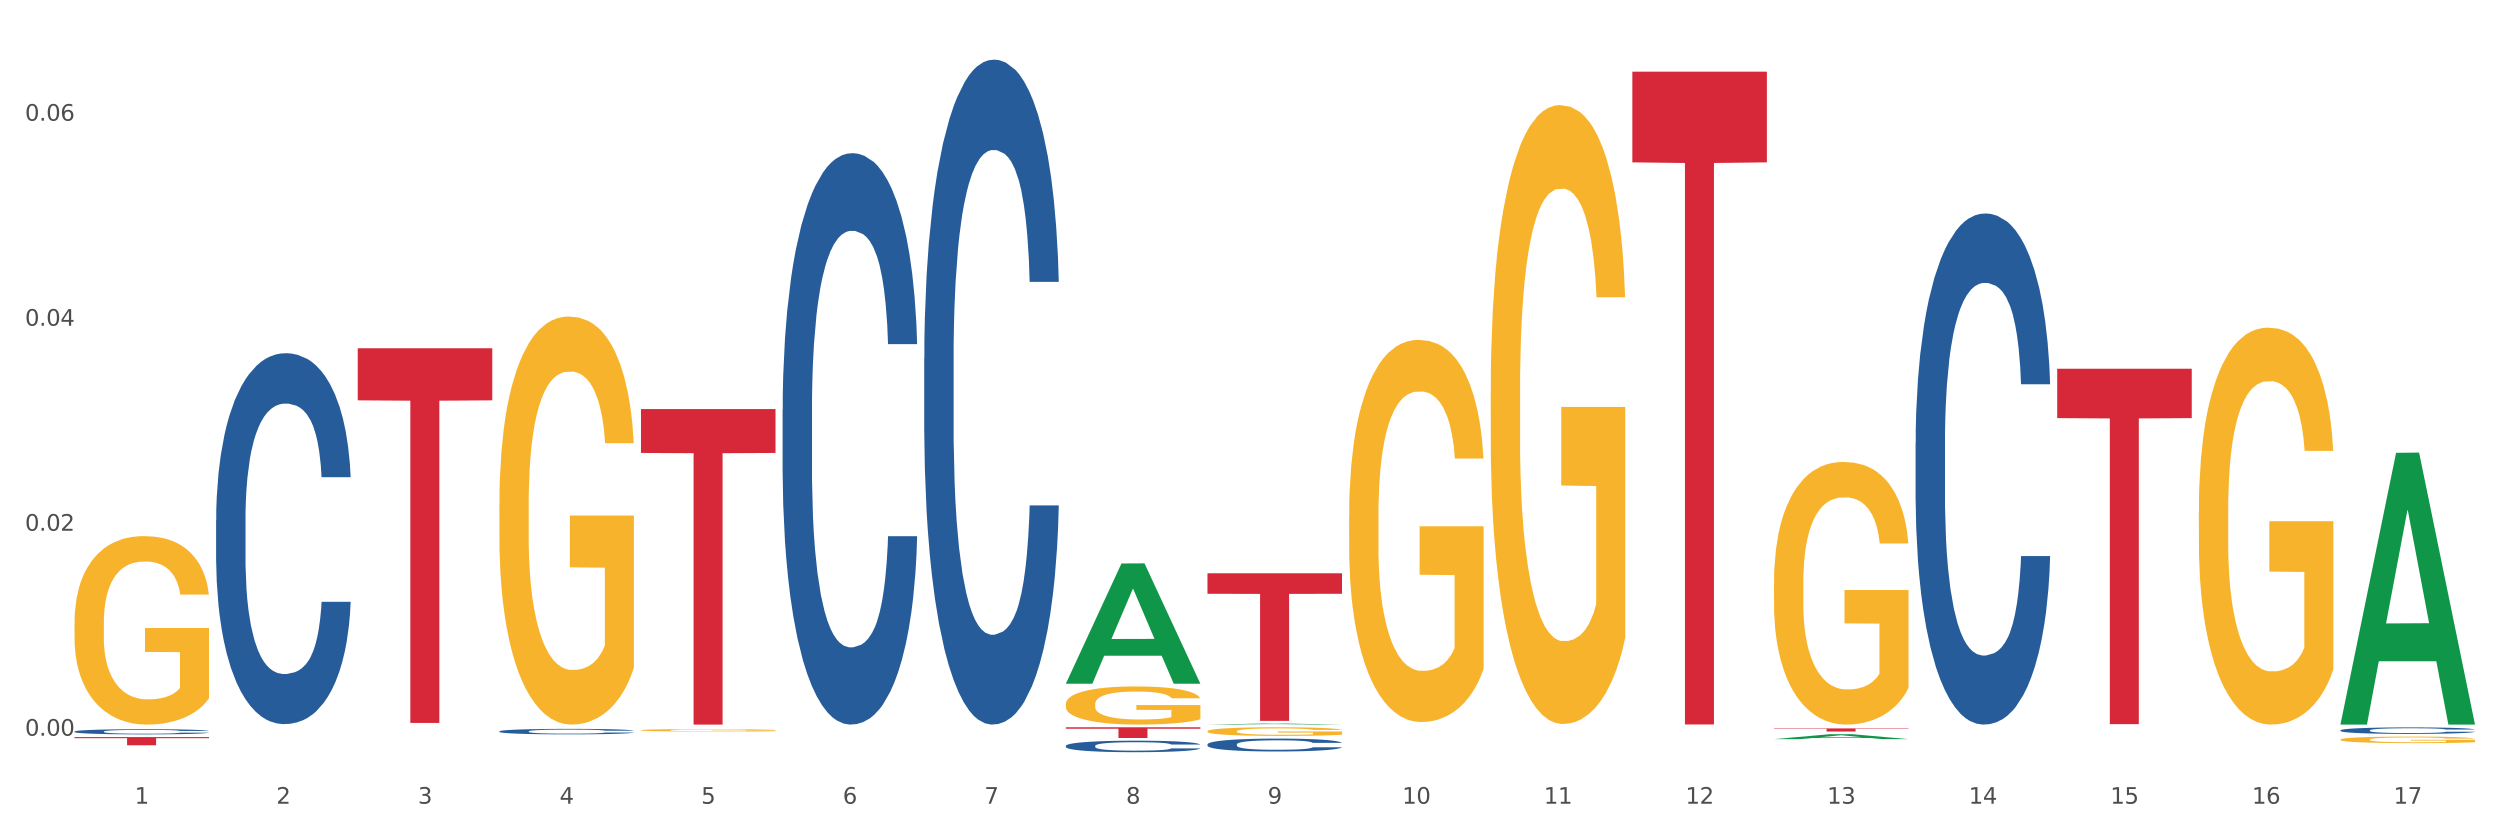 <?xml version="1.0" encoding="utf-8" standalone="no"?>
<!DOCTYPE svg PUBLIC "-//W3C//DTD SVG 1.1//EN"
  "http://www.w3.org/Graphics/SVG/1.1/DTD/svg11.dtd">
<svg xmlns:xlink="http://www.w3.org/1999/xlink" width="1080pt" height="360pt" viewBox="0 0 1080 360" xmlns="http://www.w3.org/2000/svg" version="1.1">
 <rect x="0" y="0" width="1080" height="360" fill="#333333" stroke="none"/>
 <defs>
  <style type="text/css">*{stroke-linejoin: round; stroke-linecap: butt}</style>
 </defs>
 <g id="figure_1">
  <g id="patch_1">
   <path d="M 0 360 
L 1080 360 
L 1080 0 
L 0 0 
z
" style="fill: #ffffff; stroke: #ffffff; stroke-linejoin: miter"/>
  </g>
  <g id="axes_1">
   <g id="matplotlib.axis_1">
    <g id="xtick_1">
     <g id="text_1">
      <!-- 1 -->
      <g style="fill: #4d4d4d" transform="translate(58.182 347.204) scale(0.096 -0.096)">
       <defs>
        <path id="DejaVuSans-31" d="M 794 531 
L 1825 531 
L 1825 4091 
L 703 3866 
L 703 4441 
L 1819 4666 
L 2450 4666 
L 2450 531 
L 3481 531 
L 3481 0 
L 794 0 
L 794 531 
z
" transform="scale(0.016)"/>
       </defs>
       <use xlink:href="#DejaVuSans-31"/>
      </g>
     </g>
    </g>
    <g id="xtick_2">
     <g id="text_2">
      <!-- 2 -->
      <g style="fill: #4d4d4d" transform="translate(119.364 347.204) scale(0.096 -0.096)">
       <defs>
        <path id="DejaVuSans-32" d="M 1228 531 
L 3431 531 
L 3431 0 
L 469 0 
L 469 531 
Q 828 903 1448 1529 
Q 2069 2156 2228 2338 
Q 2531 2678 2651 2914 
Q 2772 3150 2772 3378 
Q 2772 3750 2511 3984 
Q 2250 4219 1831 4219 
Q 1534 4219 1204 4116 
Q 875 4013 500 3803 
L 500 4441 
Q 881 4594 1212 4672 
Q 1544 4750 1819 4750 
Q 2544 4750 2975 4387 
Q 3406 4025 3406 3419 
Q 3406 3131 3298 2873 
Q 3191 2616 2906 2266 
Q 2828 2175 2409 1742 
Q 1991 1309 1228 531 
z
" transform="scale(0.016)"/>
       </defs>
       <use xlink:href="#DejaVuSans-32"/>
      </g>
     </g>
    </g>
    <g id="xtick_3">
     <g id="text_3">
      <!-- 3 -->
      <g style="fill: #4d4d4d" transform="translate(180.545 347.204) scale(0.096 -0.096)">
       <defs>
        <path id="DejaVuSans-33" d="M 2597 2516 
Q 3050 2419 3304 2112 
Q 3559 1806 3559 1356 
Q 3559 666 3084 287 
Q 2609 -91 1734 -91 
Q 1441 -91 1130 -33 
Q 819 25 488 141 
L 488 750 
Q 750 597 1062 519 
Q 1375 441 1716 441 
Q 2309 441 2620 675 
Q 2931 909 2931 1356 
Q 2931 1769 2642 2001 
Q 2353 2234 1838 2234 
L 1294 2234 
L 1294 2753 
L 1863 2753 
Q 2328 2753 2575 2939 
Q 2822 3125 2822 3475 
Q 2822 3834 2567 4026 
Q 2313 4219 1838 4219 
Q 1578 4219 1281 4162 
Q 984 4106 628 3988 
L 628 4550 
Q 988 4650 1302 4700 
Q 1616 4750 1894 4750 
Q 2613 4750 3031 4423 
Q 3450 4097 3450 3541 
Q 3450 3153 3228 2886 
Q 3006 2619 2597 2516 
z
" transform="scale(0.016)"/>
       </defs>
       <use xlink:href="#DejaVuSans-33"/>
      </g>
     </g>
    </g>
    <g id="xtick_4">
     <g id="text_4">
      <!-- 4 -->
      <g style="fill: #4d4d4d" transform="translate(241.726 347.204) scale(0.096 -0.096)">
       <defs>
        <path id="DejaVuSans-34" d="M 2419 4116 
L 825 1625 
L 2419 1625 
L 2419 4116 
z
M 2253 4666 
L 3047 4666 
L 3047 1625 
L 3713 1625 
L 3713 1100 
L 3047 1100 
L 3047 0 
L 2419 0 
L 2419 1100 
L 313 1100 
L 313 1709 
L 2253 4666 
z
" transform="scale(0.016)"/>
       </defs>
       <use xlink:href="#DejaVuSans-34"/>
      </g>
     </g>
    </g>
    <g id="xtick_5">
     <g id="text_5">
      <!-- 5 -->
      <g style="fill: #4d4d4d" transform="translate(302.908 347.204) scale(0.096 -0.096)">
       <defs>
        <path id="DejaVuSans-35" d="M 691 4666 
L 3169 4666 
L 3169 4134 
L 1269 4134 
L 1269 2991 
Q 1406 3038 1543 3061 
Q 1681 3084 1819 3084 
Q 2600 3084 3056 2656 
Q 3513 2228 3513 1497 
Q 3513 744 3044 326 
Q 2575 -91 1722 -91 
Q 1428 -91 1123 -41 
Q 819 9 494 109 
L 494 744 
Q 775 591 1075 516 
Q 1375 441 1709 441 
Q 2250 441 2565 725 
Q 2881 1009 2881 1497 
Q 2881 1984 2565 2268 
Q 2250 2553 1709 2553 
Q 1456 2553 1204 2497 
Q 953 2441 691 2322 
L 691 4666 
z
" transform="scale(0.016)"/>
       </defs>
       <use xlink:href="#DejaVuSans-35"/>
      </g>
     </g>
    </g>
    <g id="xtick_6">
     <g id="text_6">
      <!-- 6 -->
      <g style="fill: #4d4d4d" transform="translate(364.089 347.204) scale(0.096 -0.096)">
       <defs>
        <path id="DejaVuSans-36" d="M 2113 2584 
Q 1688 2584 1439 2293 
Q 1191 2003 1191 1497 
Q 1191 994 1439 701 
Q 1688 409 2113 409 
Q 2538 409 2786 701 
Q 3034 994 3034 1497 
Q 3034 2003 2786 2293 
Q 2538 2584 2113 2584 
z
M 3366 4563 
L 3366 3988 
Q 3128 4100 2886 4159 
Q 2644 4219 2406 4219 
Q 1781 4219 1451 3797 
Q 1122 3375 1075 2522 
Q 1259 2794 1537 2939 
Q 1816 3084 2150 3084 
Q 2853 3084 3261 2657 
Q 3669 2231 3669 1497 
Q 3669 778 3244 343 
Q 2819 -91 2113 -91 
Q 1303 -91 875 529 
Q 447 1150 447 2328 
Q 447 3434 972 4092 
Q 1497 4750 2381 4750 
Q 2619 4750 2861 4703 
Q 3103 4656 3366 4563 
z
" transform="scale(0.016)"/>
       </defs>
       <use xlink:href="#DejaVuSans-36"/>
      </g>
     </g>
    </g>
    <g id="xtick_7">
     <g id="text_7">
      <!-- 7 -->
      <g style="fill: #4d4d4d" transform="translate(425.271 347.204) scale(0.096 -0.096)">
       <defs>
        <path id="DejaVuSans-37" d="M 525 4666 
L 3525 4666 
L 3525 4397 
L 1831 0 
L 1172 0 
L 2766 4134 
L 525 4134 
L 525 4666 
z
" transform="scale(0.016)"/>
       </defs>
       <use xlink:href="#DejaVuSans-37"/>
      </g>
     </g>
    </g>
    <g id="xtick_8">
     <g id="text_8">
      <!-- 8 -->
      <g style="fill: #4d4d4d" transform="translate(486.452 347.204) scale(0.096 -0.096)">
       <defs>
        <path id="DejaVuSans-38" d="M 2034 2216 
Q 1584 2216 1326 1975 
Q 1069 1734 1069 1313 
Q 1069 891 1326 650 
Q 1584 409 2034 409 
Q 2484 409 2743 651 
Q 3003 894 3003 1313 
Q 3003 1734 2745 1975 
Q 2488 2216 2034 2216 
z
M 1403 2484 
Q 997 2584 770 2862 
Q 544 3141 544 3541 
Q 544 4100 942 4425 
Q 1341 4750 2034 4750 
Q 2731 4750 3128 4425 
Q 3525 4100 3525 3541 
Q 3525 3141 3298 2862 
Q 3072 2584 2669 2484 
Q 3125 2378 3379 2068 
Q 3634 1759 3634 1313 
Q 3634 634 3220 271 
Q 2806 -91 2034 -91 
Q 1263 -91 848 271 
Q 434 634 434 1313 
Q 434 1759 690 2068 
Q 947 2378 1403 2484 
z
M 1172 3481 
Q 1172 3119 1398 2916 
Q 1625 2713 2034 2713 
Q 2441 2713 2670 2916 
Q 2900 3119 2900 3481 
Q 2900 3844 2670 4047 
Q 2441 4250 2034 4250 
Q 1625 4250 1398 4047 
Q 1172 3844 1172 3481 
z
" transform="scale(0.016)"/>
       </defs>
       <use xlink:href="#DejaVuSans-38"/>
      </g>
     </g>
    </g>
    <g id="xtick_9">
     <g id="text_9">
      <!-- 9 -->
      <g style="fill: #4d4d4d" transform="translate(547.634 347.204) scale(0.096 -0.096)">
       <defs>
        <path id="DejaVuSans-39" d="M 703 97 
L 703 672 
Q 941 559 1184 500 
Q 1428 441 1663 441 
Q 2288 441 2617 861 
Q 2947 1281 2994 2138 
Q 2813 1869 2534 1725 
Q 2256 1581 1919 1581 
Q 1219 1581 811 2004 
Q 403 2428 403 3163 
Q 403 3881 828 4315 
Q 1253 4750 1959 4750 
Q 2769 4750 3195 4129 
Q 3622 3509 3622 2328 
Q 3622 1225 3098 567 
Q 2575 -91 1691 -91 
Q 1453 -91 1209 -44 
Q 966 3 703 97 
z
M 1959 2075 
Q 2384 2075 2632 2365 
Q 2881 2656 2881 3163 
Q 2881 3666 2632 3958 
Q 2384 4250 1959 4250 
Q 1534 4250 1286 3958 
Q 1038 3666 1038 3163 
Q 1038 2656 1286 2365 
Q 1534 2075 1959 2075 
z
" transform="scale(0.016)"/>
       </defs>
       <use xlink:href="#DejaVuSans-39"/>
      </g>
     </g>
    </g>
    <g id="xtick_10">
     <g id="text_10">
      <!-- 10 -->
      <g style="fill: #4d4d4d" transform="translate(605.761 347.204) scale(0.096 -0.096)">
       <defs>
        <path id="DejaVuSans-30" d="M 2034 4250 
Q 1547 4250 1301 3770 
Q 1056 3291 1056 2328 
Q 1056 1369 1301 889 
Q 1547 409 2034 409 
Q 2525 409 2770 889 
Q 3016 1369 3016 2328 
Q 3016 3291 2770 3770 
Q 2525 4250 2034 4250 
z
M 2034 4750 
Q 2819 4750 3233 4129 
Q 3647 3509 3647 2328 
Q 3647 1150 3233 529 
Q 2819 -91 2034 -91 
Q 1250 -91 836 529 
Q 422 1150 422 2328 
Q 422 3509 836 4129 
Q 1250 4750 2034 4750 
z
" transform="scale(0.016)"/>
       </defs>
       <use xlink:href="#DejaVuSans-31"/>
       <use xlink:href="#DejaVuSans-30" transform="translate(63.623 0)"/>
      </g>
     </g>
    </g>
    <g id="xtick_11">
     <g id="text_11">
      <!-- 11 -->
      <g style="fill: #4d4d4d" transform="translate(666.942 347.204) scale(0.096 -0.096)">
       <use xlink:href="#DejaVuSans-31"/>
       <use xlink:href="#DejaVuSans-31" transform="translate(63.623 0)"/>
      </g>
     </g>
    </g>
    <g id="xtick_12">
     <g id="text_12">
      <!-- 12 -->
      <g style="fill: #4d4d4d" transform="translate(728.124 347.204) scale(0.096 -0.096)">
       <use xlink:href="#DejaVuSans-31"/>
       <use xlink:href="#DejaVuSans-32" transform="translate(63.623 0)"/>
      </g>
     </g>
    </g>
    <g id="xtick_13">
     <g id="text_13">
      <!-- 13 -->
      <g style="fill: #4d4d4d" transform="translate(789.305 347.204) scale(0.096 -0.096)">
       <use xlink:href="#DejaVuSans-31"/>
       <use xlink:href="#DejaVuSans-33" transform="translate(63.623 0)"/>
      </g>
     </g>
    </g>
    <g id="xtick_14">
     <g id="text_14">
      <!-- 14 -->
      <g style="fill: #4d4d4d" transform="translate(850.487 347.204) scale(0.096 -0.096)">
       <use xlink:href="#DejaVuSans-31"/>
       <use xlink:href="#DejaVuSans-34" transform="translate(63.623 0)"/>
      </g>
     </g>
    </g>
    <g id="xtick_15">
     <g id="text_15">
      <!-- 15 -->
      <g style="fill: #4d4d4d" transform="translate(911.668 347.204) scale(0.096 -0.096)">
       <use xlink:href="#DejaVuSans-31"/>
       <use xlink:href="#DejaVuSans-35" transform="translate(63.623 0)"/>
      </g>
     </g>
    </g>
    <g id="xtick_16">
     <g id="text_16">
      <!-- 16 -->
      <g style="fill: #4d4d4d" transform="translate(972.849 347.204) scale(0.096 -0.096)">
       <use xlink:href="#DejaVuSans-31"/>
       <use xlink:href="#DejaVuSans-36" transform="translate(63.623 0)"/>
      </g>
     </g>
    </g>
    <g id="xtick_17">
     <g id="text_17">
      <!-- 17 -->
      <g style="fill: #4d4d4d" transform="translate(1034.031 347.204) scale(0.096 -0.096)">
       <use xlink:href="#DejaVuSans-31"/>
       <use xlink:href="#DejaVuSans-37" transform="translate(63.623 0)"/>
      </g>
     </g>
    </g>
    <g id="xtick_18"/>
    <g id="xtick_19"/>
    <g id="xtick_20"/>
    <g id="xtick_21"/>
    <g id="xtick_22"/>
    <g id="xtick_23"/>
    <g id="xtick_24"/>
    <g id="xtick_25"/>
    <g id="xtick_26"/>
    <g id="xtick_27"/>
    <g id="xtick_28"/>
    <g id="xtick_29"/>
    <g id="xtick_30"/>
    <g id="xtick_31"/>
    <g id="xtick_32"/>
    <g id="xtick_33"/>
   </g>
   <g id="matplotlib.axis_2">
    <g id="ytick_1">
     <g id="text_18">
      <!-- 0.00 -->
      <g style="fill: #4d4d4d" transform="translate(10.8 317.824) scale(0.096 -0.096)">
       <defs>
        <path id="DejaVuSans-2e" d="M 684 794 
L 1344 794 
L 1344 0 
L 684 0 
L 684 794 
z
" transform="scale(0.016)"/>
       </defs>
       <use xlink:href="#DejaVuSans-30"/>
       <use xlink:href="#DejaVuSans-2e" transform="translate(63.623 0)"/>
       <use xlink:href="#DejaVuSans-30" transform="translate(95.41 0)"/>
       <use xlink:href="#DejaVuSans-30" transform="translate(159.033 0)"/>
      </g>
     </g>
    </g>
    <g id="ytick_2">
     <g id="text_19">
      <!-- 0.02 -->
      <g style="fill: #4d4d4d" transform="translate(10.8 229.265) scale(0.096 -0.096)">
       <use xlink:href="#DejaVuSans-30"/>
       <use xlink:href="#DejaVuSans-2e" transform="translate(63.623 0)"/>
       <use xlink:href="#DejaVuSans-30" transform="translate(95.41 0)"/>
       <use xlink:href="#DejaVuSans-32" transform="translate(159.033 0)"/>
      </g>
     </g>
    </g>
    <g id="ytick_3">
     <g id="text_20">
      <!-- 0.04 -->
      <g style="fill: #4d4d4d" transform="translate(10.8 140.706) scale(0.096 -0.096)">
       <use xlink:href="#DejaVuSans-30"/>
       <use xlink:href="#DejaVuSans-2e" transform="translate(63.623 0)"/>
       <use xlink:href="#DejaVuSans-30" transform="translate(95.41 0)"/>
       <use xlink:href="#DejaVuSans-34" transform="translate(159.033 0)"/>
      </g>
     </g>
    </g>
    <g id="ytick_4">
     <g id="text_21">
      <!-- 0.06 -->
      <g style="fill: #4d4d4d" transform="translate(10.8 52.147) scale(0.096 -0.096)">
       <use xlink:href="#DejaVuSans-30"/>
       <use xlink:href="#DejaVuSans-2e" transform="translate(63.623 0)"/>
       <use xlink:href="#DejaVuSans-30" transform="translate(95.41 0)"/>
       <use xlink:href="#DejaVuSans-36" transform="translate(159.033 0)"/>
      </g>
     </g>
    </g>
    <g id="ytick_5"/>
    <g id="ytick_6"/>
    <g id="ytick_7"/>
   </g>
   <g id="PolyCollection_1">
    <path d="M 460.445 295.29 
L 460.505 295.241 
L 484.473 243.416 
L 494.42 243.367 
L 518.567 295.387 
L 507.063 295.387 
L 501.85 283.274 
L 477.103 283.274 
L 476.923 283.469 
L 471.89 295.387 
L 460.445 295.387 
L 460.445 295.29 
L 480.218 276.045 
L 498.734 275.996 
L 489.566 254.455 
L 489.446 254.357 
L 489.326 254.504 
L 480.159 275.996 
L 480.218 276.045 
L 460.445 295.29 
z
" clip-path="url(#p3e57e02398)" style="fill: #109648"/>
    <path d="M 460.445 304.158 
L 460.514 304.143 
L 460.514 303.601 
L 460.651 303.134 
L 461.337 302.005 
L 462.366 301.072 
L 463.121 300.575 
L 463.876 300.169 
L 464.768 299.762 
L 465.866 299.341 
L 467.856 298.724 
L 469.091 298.408 
L 470.601 298.076 
L 473.346 297.595 
L 475.336 297.324 
L 477.394 297.098 
L 480.757 296.827 
L 482.953 296.707 
L 485.286 296.616 
L 488.099 296.556 
L 490.227 296.541 
L 494.893 296.586 
L 498.873 296.722 
L 500.794 296.827 
L 503.265 297.008 
L 504.568 297.128 
L 506.696 297.369 
L 508.892 297.685 
L 510.401 297.956 
L 512.666 298.468 
L 514.381 298.98 
L 515.96 299.612 
L 516.783 300.048 
L 517.401 300.455 
L 517.95 300.921 
L 518.499 301.659 
L 506.147 301.659 
L 505.666 301.132 
L 504.912 300.635 
L 503.814 300.154 
L 502.853 299.853 
L 501.206 299.476 
L 499.696 299.235 
L 498.118 299.055 
L 496.197 298.904 
L 494.687 298.829 
L 492.56 298.769 
L 488.374 298.784 
L 485.56 298.904 
L 483.639 299.055 
L 482.404 299.19 
L 481.306 299.341 
L 480.071 299.552 
L 478.63 299.868 
L 477.6 300.154 
L 476.571 300.515 
L 475.747 300.876 
L 474.993 301.298 
L 474.375 301.749 
L 473.895 302.216 
L 473.483 302.788 
L 473.14 303.736 
L 473.14 305.798 
L 473.277 306.265 
L 473.62 306.882 
L 474.032 307.349 
L 474.718 307.906 
L 475.336 308.282 
L 476.502 308.824 
L 477.806 309.275 
L 478.835 309.561 
L 479.865 309.802 
L 481.649 310.133 
L 483.639 310.404 
L 485.354 310.57 
L 487.688 310.72 
L 489.266 310.781 
L 490.638 310.811 
L 494.001 310.811 
L 496.403 310.766 
L 499.079 310.66 
L 501.137 310.525 
L 502.853 310.359 
L 504.774 310.088 
L 506.01 309.832 
L 506.01 306.686 
L 490.913 306.671 
L 490.913 304.579 
L 518.567 304.579 
L 518.567 310.72 
L 517.401 311.037 
L 516.097 311.323 
L 514.724 311.578 
L 512.666 311.895 
L 510.195 312.196 
L 508 312.406 
L 505.666 312.587 
L 502.922 312.753 
L 499.353 312.903 
L 497.157 312.963 
L 494.413 313.008 
L 491.187 313.023 
L 488.374 312.993 
L 485.629 312.918 
L 482.747 312.783 
L 479.933 312.587 
L 477.806 312.391 
L 475.679 312.15 
L 473.414 311.834 
L 471.63 311.533 
L 470.258 311.262 
L 468.748 310.916 
L 467.101 310.465 
L 465.866 310.058 
L 464.768 309.637 
L 463.601 309.095 
L 462.778 308.628 
L 461.955 308.041 
L 461.474 307.605 
L 460.925 306.927 
L 460.514 305.979 
L 460.445 304.158 
z
" clip-path="url(#p3e57e02398)" style="fill: #f7b32b"/>
    <path d="M 32.175 316.019 
L 32.244 316.017 
L 32.244 315.96 
L 32.45 315.882 
L 33.206 315.739 
L 34.167 315.631 
L 35.816 315.504 
L 36.709 315.451 
L 37.877 315.391 
L 40.282 315.295 
L 43.03 315.213 
L 44.954 315.168 
L 46.396 315.14 
L 49.625 315.089 
L 51.48 315.066 
L 53.404 315.048 
L 55.053 315.035 
L 57.801 315.021 
L 60 315.015 
L 62.542 315.013 
L 64.671 315.015 
L 67.488 315.023 
L 71.61 315.048 
L 73.19 315.062 
L 75.32 315.087 
L 77.519 315.119 
L 79.305 315.152 
L 81.366 315.199 
L 83.496 315.26 
L 85.557 315.338 
L 87 315.41 
L 88.168 315.485 
L 89.198 315.577 
L 89.954 315.678 
L 90.297 315.761 
L 77.725 315.761 
L 77.381 315.686 
L 76.694 315.604 
L 76.007 315.549 
L 75.251 315.504 
L 74.084 315.453 
L 73.053 315.42 
L 71.335 315.381 
L 69.755 315.356 
L 68.45 315.342 
L 66.87 315.33 
L 63.503 315.318 
L 61.099 315.318 
L 59.587 315.322 
L 57.732 315.332 
L 56.152 315.346 
L 54.297 315.371 
L 52.854 315.397 
L 51.412 315.432 
L 50.587 315.457 
L 49.351 315.502 
L 48.526 315.538 
L 47.427 315.602 
L 46.809 315.647 
L 45.709 315.763 
L 45.228 315.849 
L 45.022 315.909 
L 44.885 315.974 
L 44.885 316.293 
L 45.297 316.436 
L 45.641 316.498 
L 46.19 316.567 
L 47.221 316.657 
L 48.732 316.745 
L 50.312 316.808 
L 51.618 316.847 
L 52.854 316.876 
L 54.091 316.898 
L 55.603 316.919 
L 56.839 316.931 
L 58.694 316.943 
L 60.893 316.95 
L 62.61 316.95 
L 66.114 316.939 
L 67.694 316.929 
L 69.206 316.915 
L 70.855 316.892 
L 72.16 316.868 
L 72.916 316.849 
L 74.152 316.811 
L 75.114 316.77 
L 75.939 316.723 
L 76.488 316.682 
L 77.106 316.62 
L 77.587 316.551 
L 77.725 316.514 
L 90.297 316.514 
L 90.023 316.588 
L 89.542 316.659 
L 88.58 316.755 
L 87.824 316.811 
L 86.656 316.878 
L 85.419 316.935 
L 83.702 316.999 
L 82.122 317.046 
L 80.473 317.087 
L 78.687 317.123 
L 75.458 317.175 
L 74.29 317.189 
L 71.816 317.213 
L 69.893 317.228 
L 67.076 317.242 
L 64.19 317.25 
L 61.167 317.252 
L 58.488 317.248 
L 55.534 317.236 
L 53.679 317.224 
L 51.618 317.205 
L 49.213 317.177 
L 46.946 317.142 
L 44.816 317.101 
L 42.824 317.054 
L 40.969 317.001 
L 38.564 316.913 
L 36.778 316.827 
L 35.473 316.747 
L 34.58 316.68 
L 33.686 316.594 
L 33.206 316.534 
L 32.45 316.391 
L 32.175 316.258 
L 32.175 316.019 
z
" clip-path="url(#p3e57e02398)" style="fill: #255c99"/>
    <path d="M 93.356 224.58 
L 93.425 224.433 
L 93.425 220.336 
L 93.631 214.775 
L 94.387 204.532 
L 95.349 196.777 
L 96.998 187.704 
L 97.891 183.899 
L 99.059 179.656 
L 101.463 172.778 
L 104.211 166.925 
L 106.135 163.705 
L 107.578 161.657 
L 110.807 157.998 
L 112.662 156.389 
L 114.585 155.072 
L 116.234 154.194 
L 118.982 153.169 
L 121.181 152.73 
L 123.723 152.584 
L 125.853 152.73 
L 128.67 153.316 
L 132.792 155.072 
L 134.372 156.096 
L 136.502 157.852 
L 138.7 160.193 
L 140.486 162.535 
L 142.547 165.9 
L 144.677 170.29 
L 146.738 175.851 
L 148.181 180.973 
L 149.349 186.387 
L 150.38 192.972 
L 151.135 200.142 
L 151.479 206.142 
L 138.906 206.142 
L 138.563 200.728 
L 137.876 194.874 
L 137.189 190.923 
L 136.433 187.704 
L 135.265 184.046 
L 134.234 181.704 
L 132.517 178.924 
L 130.937 177.168 
L 129.631 176.144 
L 128.051 175.266 
L 124.685 174.388 
L 122.28 174.388 
L 120.769 174.68 
L 118.914 175.412 
L 117.334 176.436 
L 115.479 178.192 
L 114.036 180.095 
L 112.593 182.582 
L 111.769 184.338 
L 110.532 187.558 
L 109.708 190.192 
L 108.608 194.728 
L 107.99 197.947 
L 106.891 206.288 
L 106.41 212.434 
L 106.204 216.678 
L 106.066 221.36 
L 106.066 244.188 
L 106.479 254.432 
L 106.822 258.822 
L 107.372 263.797 
L 108.402 270.236 
L 109.914 276.528 
L 111.494 281.064 
L 112.799 283.845 
L 114.036 285.893 
L 115.273 287.503 
L 116.784 288.966 
L 118.021 289.844 
L 119.876 290.722 
L 122.074 291.161 
L 123.792 291.161 
L 127.295 290.429 
L 128.876 289.698 
L 130.387 288.674 
L 132.036 287.064 
L 133.341 285.308 
L 134.097 283.991 
L 135.334 281.211 
L 136.296 278.284 
L 137.12 274.918 
L 137.67 271.992 
L 138.288 267.602 
L 138.769 262.626 
L 138.906 259.992 
L 151.479 259.992 
L 151.204 265.26 
L 150.723 270.382 
L 149.761 277.26 
L 149.005 281.211 
L 147.838 286.04 
L 146.601 290.137 
L 144.883 294.673 
L 143.303 298.039 
L 141.654 300.965 
L 139.868 303.599 
L 136.639 307.258 
L 135.471 308.282 
L 132.998 310.038 
L 131.074 311.062 
L 128.257 312.087 
L 125.372 312.672 
L 122.349 312.818 
L 119.669 312.526 
L 116.715 311.648 
L 114.86 310.77 
L 112.799 309.453 
L 110.395 307.404 
L 108.127 304.916 
L 105.998 301.99 
L 104.005 298.624 
L 102.15 294.819 
L 99.746 288.527 
L 97.959 282.381 
L 96.654 276.674 
L 95.761 271.845 
L 94.868 265.699 
L 94.387 261.456 
L 93.631 251.212 
L 93.356 241.701 
L 93.356 224.58 
z
" clip-path="url(#p3e57e02398)" style="fill: #255c99"/>
    <path d="M 215.719 315.938 
L 215.788 315.935 
L 215.788 315.875 
L 215.994 315.792 
L 216.75 315.641 
L 217.712 315.526 
L 219.36 315.392 
L 220.254 315.335 
L 221.422 315.272 
L 223.826 315.171 
L 226.574 315.084 
L 228.498 315.036 
L 229.941 315.006 
L 233.17 314.952 
L 235.025 314.928 
L 236.948 314.908 
L 238.597 314.895 
L 241.345 314.88 
L 243.544 314.874 
L 246.086 314.872 
L 248.216 314.874 
L 251.032 314.882 
L 255.155 314.908 
L 256.735 314.924 
L 258.864 314.95 
L 261.063 314.984 
L 262.849 315.019 
L 264.91 315.069 
L 267.04 315.134 
L 269.101 315.216 
L 270.544 315.292 
L 271.712 315.372 
L 272.742 315.47 
L 273.498 315.576 
L 273.842 315.665 
L 261.269 315.665 
L 260.926 315.584 
L 260.238 315.498 
L 259.551 315.439 
L 258.796 315.392 
L 257.628 315.337 
L 256.597 315.303 
L 254.88 315.262 
L 253.3 315.236 
L 251.994 315.22 
L 250.414 315.207 
L 247.048 315.194 
L 244.643 315.194 
L 243.132 315.199 
L 241.277 315.21 
L 239.696 315.225 
L 237.841 315.251 
L 236.399 315.279 
L 234.956 315.316 
L 234.132 315.342 
L 232.895 315.389 
L 232.07 315.428 
L 230.971 315.496 
L 230.353 315.543 
L 229.254 315.667 
L 228.773 315.758 
L 228.567 315.821 
L 228.429 315.89 
L 228.429 316.228 
L 228.841 316.38 
L 229.185 316.445 
L 229.735 316.518 
L 230.765 316.614 
L 232.277 316.707 
L 233.857 316.774 
L 235.162 316.815 
L 236.399 316.845 
L 237.635 316.869 
L 239.147 316.891 
L 240.383 316.904 
L 242.238 316.917 
L 244.437 316.923 
L 246.154 316.923 
L 249.658 316.913 
L 251.238 316.902 
L 252.75 316.887 
L 254.399 316.863 
L 255.704 316.837 
L 256.46 316.817 
L 257.696 316.776 
L 258.658 316.733 
L 259.483 316.683 
L 260.032 316.64 
L 260.651 316.575 
L 261.132 316.501 
L 261.269 316.462 
L 273.842 316.462 
L 273.567 316.54 
L 273.086 316.616 
L 272.124 316.718 
L 271.368 316.776 
L 270.2 316.848 
L 268.964 316.908 
L 267.246 316.975 
L 265.666 317.025 
L 264.017 317.069 
L 262.231 317.108 
L 259.002 317.162 
L 257.834 317.177 
L 255.361 317.203 
L 253.437 317.218 
L 250.62 317.233 
L 247.735 317.242 
L 244.712 317.244 
L 242.032 317.24 
L 239.078 317.227 
L 237.223 317.214 
L 235.162 317.194 
L 232.757 317.164 
L 230.49 317.127 
L 228.361 317.084 
L 226.368 317.034 
L 224.513 316.978 
L 222.109 316.884 
L 220.322 316.793 
L 219.017 316.709 
L 218.124 316.637 
L 217.231 316.546 
L 216.75 316.484 
L 215.994 316.332 
L 215.719 316.191 
L 215.719 315.938 
z
" clip-path="url(#p3e57e02398)" style="fill: #255c99"/>
    <path d="M 338.082 177.082 
L 338.151 176.857 
L 338.151 170.545 
L 338.357 161.978 
L 339.113 146.197 
L 340.074 134.249 
L 341.723 120.271 
L 342.616 114.41 
L 343.784 107.872 
L 346.189 97.276 
L 348.937 88.259 
L 350.861 83.299 
L 352.304 80.143 
L 355.533 74.507 
L 357.387 72.027 
L 359.311 69.998 
L 360.96 68.645 
L 363.708 67.067 
L 365.907 66.391 
L 368.449 66.165 
L 370.578 66.391 
L 373.395 67.293 
L 377.517 69.998 
L 379.097 71.576 
L 381.227 74.281 
L 383.426 77.888 
L 385.212 81.495 
L 387.273 86.681 
L 389.403 93.444 
L 391.464 102.011 
L 392.907 109.901 
L 394.075 118.242 
L 395.105 128.387 
L 395.861 139.434 
L 396.204 148.677 
L 383.632 148.677 
L 383.288 140.336 
L 382.601 131.318 
L 381.914 125.231 
L 381.159 120.271 
L 379.991 114.635 
L 378.96 111.028 
L 377.243 106.745 
L 375.662 104.04 
L 374.357 102.461 
L 372.777 101.109 
L 369.41 99.756 
L 367.006 99.756 
L 365.494 100.207 
L 363.639 101.334 
L 362.059 102.912 
L 360.204 105.618 
L 358.762 108.548 
L 357.319 112.381 
L 356.494 115.086 
L 355.258 120.046 
L 354.433 124.104 
L 353.334 131.092 
L 352.716 136.052 
L 351.616 148.902 
L 351.136 158.371 
L 350.929 164.909 
L 350.792 172.123 
L 350.792 207.292 
L 351.204 223.072 
L 351.548 229.836 
L 352.097 237.501 
L 353.128 247.42 
L 354.639 257.114 
L 356.22 264.103 
L 357.525 268.386 
L 358.762 271.542 
L 359.998 274.022 
L 361.51 276.277 
L 362.746 277.629 
L 364.601 278.982 
L 366.8 279.658 
L 368.517 279.658 
L 372.021 278.531 
L 373.601 277.404 
L 375.113 275.826 
L 376.762 273.346 
L 378.067 270.641 
L 378.823 268.612 
L 380.059 264.328 
L 381.021 259.819 
L 381.846 254.634 
L 382.395 250.125 
L 383.014 243.362 
L 383.494 235.697 
L 383.632 231.639 
L 396.204 231.639 
L 395.93 239.755 
L 395.449 247.646 
L 394.487 258.241 
L 393.731 264.328 
L 392.563 271.768 
L 391.327 278.08 
L 389.609 285.069 
L 388.029 290.254 
L 386.38 294.763 
L 384.594 298.821 
L 381.365 304.457 
L 380.197 306.035 
L 377.723 308.74 
L 375.8 310.318 
L 372.983 311.896 
L 370.097 312.798 
L 367.075 313.023 
L 364.395 312.573 
L 361.441 311.22 
L 359.586 309.867 
L 357.525 307.838 
L 355.12 304.682 
L 352.853 300.85 
L 350.723 296.341 
L 348.731 291.156 
L 346.876 285.294 
L 344.471 275.6 
L 342.685 266.132 
L 341.38 257.34 
L 340.487 249.9 
L 339.594 240.431 
L 339.113 233.894 
L 338.357 218.113 
L 338.082 203.459 
L 338.082 177.082 
z
" clip-path="url(#p3e57e02398)" style="fill: #255c99"/>
    <path d="M 399.263 154.832 
L 399.332 154.569 
L 399.332 147.224 
L 399.538 137.255 
L 400.294 118.891 
L 401.256 104.987 
L 402.905 88.721 
L 403.798 81.901 
L 404.966 74.293 
L 407.37 61.963 
L 410.118 51.469 
L 412.042 45.697 
L 413.485 42.025 
L 416.714 35.466 
L 418.569 32.58 
L 420.493 30.219 
L 422.141 28.645 
L 424.89 26.809 
L 427.088 26.022 
L 429.63 25.759 
L 431.76 26.022 
L 434.577 27.071 
L 438.699 30.219 
L 440.279 32.056 
L 442.409 35.204 
L 444.607 39.401 
L 446.393 43.599 
L 448.455 49.633 
L 450.584 57.503 
L 452.645 67.472 
L 454.088 76.654 
L 455.256 86.36 
L 456.287 98.166 
L 457.042 111.02 
L 457.386 121.776 
L 444.813 121.776 
L 444.47 112.07 
L 443.783 101.576 
L 443.096 94.493 
L 442.34 88.721 
L 441.172 82.163 
L 440.142 77.965 
L 438.424 72.981 
L 436.844 69.833 
L 435.538 67.996 
L 433.958 66.422 
L 430.592 64.848 
L 428.187 64.848 
L 426.676 65.373 
L 424.821 66.685 
L 423.241 68.521 
L 421.386 71.669 
L 419.943 75.08 
L 418.5 79.54 
L 417.676 82.688 
L 416.439 88.459 
L 415.615 93.181 
L 414.515 101.314 
L 413.897 107.085 
L 412.798 122.039 
L 412.317 133.057 
L 412.111 140.665 
L 411.973 149.06 
L 411.973 189.985 
L 412.386 208.349 
L 412.729 216.219 
L 413.279 225.139 
L 414.309 236.682 
L 415.821 247.963 
L 417.401 256.095 
L 418.706 261.08 
L 419.943 264.753 
L 421.18 267.638 
L 422.691 270.262 
L 423.928 271.836 
L 425.783 273.41 
L 427.981 274.197 
L 429.699 274.197 
L 433.203 272.885 
L 434.783 271.574 
L 436.294 269.737 
L 437.943 266.851 
L 439.248 263.703 
L 440.004 261.342 
L 441.241 256.358 
L 442.203 251.111 
L 443.027 245.077 
L 443.577 239.83 
L 444.195 231.96 
L 444.676 223.04 
L 444.813 218.318 
L 457.386 218.318 
L 457.111 227.762 
L 456.63 236.944 
L 455.668 249.274 
L 454.913 256.358 
L 453.745 265.015 
L 452.508 272.361 
L 450.79 280.493 
L 449.21 286.527 
L 447.561 291.774 
L 445.775 296.496 
L 442.546 303.054 
L 441.378 304.891 
L 438.905 308.039 
L 436.981 309.875 
L 434.164 311.712 
L 431.279 312.761 
L 428.256 313.023 
L 425.577 312.499 
L 422.622 310.925 
L 420.767 309.351 
L 418.706 306.99 
L 416.302 303.317 
L 414.035 298.857 
L 411.905 293.61 
L 409.912 287.576 
L 408.057 280.755 
L 405.653 269.475 
L 403.867 258.456 
L 402.561 248.225 
L 401.668 239.568 
L 400.775 228.549 
L 400.294 220.942 
L 399.538 202.578 
L 399.263 185.525 
L 399.263 154.832 
z
" clip-path="url(#p3e57e02398)" style="fill: #255c99"/>
    <path d="M 460.445 322.209 
L 460.514 322.204 
L 460.514 322.077 
L 460.72 321.904 
L 461.475 321.586 
L 462.437 321.345 
L 464.086 321.063 
L 464.979 320.945 
L 466.147 320.813 
L 468.552 320.599 
L 471.3 320.418 
L 473.224 320.318 
L 474.666 320.254 
L 477.895 320.14 
L 479.75 320.09 
L 481.674 320.049 
L 483.323 320.022 
L 486.071 319.99 
L 488.269 319.977 
L 490.811 319.972 
L 492.941 319.977 
L 495.758 319.995 
L 499.88 320.049 
L 501.46 320.081 
L 503.59 320.136 
L 505.789 320.208 
L 507.575 320.281 
L 509.636 320.386 
L 511.766 320.522 
L 513.827 320.695 
L 515.27 320.854 
L 516.437 321.022 
L 517.468 321.227 
L 518.224 321.449 
L 518.567 321.636 
L 505.995 321.636 
L 505.651 321.468 
L 504.964 321.286 
L 504.277 321.163 
L 503.521 321.063 
L 502.353 320.949 
L 501.323 320.877 
L 499.605 320.79 
L 498.025 320.736 
L 496.72 320.704 
L 495.14 320.677 
L 491.773 320.649 
L 489.369 320.649 
L 487.857 320.658 
L 486.002 320.681 
L 484.422 320.713 
L 482.567 320.768 
L 481.124 320.827 
L 479.682 320.904 
L 478.857 320.958 
L 477.621 321.058 
L 476.796 321.14 
L 475.697 321.281 
L 475.079 321.381 
L 473.979 321.64 
L 473.498 321.831 
L 473.292 321.963 
L 473.155 322.109 
L 473.155 322.818 
L 473.567 323.136 
L 473.911 323.272 
L 474.46 323.427 
L 475.491 323.627 
L 477.002 323.822 
L 478.582 323.963 
L 479.888 324.049 
L 481.124 324.113 
L 482.361 324.163 
L 483.872 324.209 
L 485.109 324.236 
L 486.964 324.263 
L 489.163 324.277 
L 490.88 324.277 
L 494.384 324.254 
L 495.964 324.231 
L 497.476 324.199 
L 499.124 324.149 
L 500.43 324.095 
L 501.186 324.054 
L 502.422 323.968 
L 503.384 323.877 
L 504.208 323.772 
L 504.758 323.681 
L 505.376 323.545 
L 505.857 323.39 
L 505.995 323.309 
L 518.567 323.309 
L 518.292 323.472 
L 517.812 323.631 
L 516.85 323.845 
L 516.094 323.968 
L 514.926 324.118 
L 513.689 324.245 
L 511.972 324.386 
L 510.392 324.49 
L 508.743 324.581 
L 506.957 324.663 
L 503.728 324.777 
L 502.56 324.809 
L 500.086 324.863 
L 498.163 324.895 
L 495.346 324.927 
L 492.46 324.945 
L 489.437 324.95 
L 486.758 324.94 
L 483.804 324.913 
L 481.949 324.886 
L 479.888 324.845 
L 477.483 324.781 
L 475.216 324.704 
L 473.086 324.613 
L 471.094 324.509 
L 469.239 324.39 
L 466.834 324.195 
L 465.048 324.004 
L 463.743 323.827 
L 462.849 323.677 
L 461.956 323.486 
L 461.475 323.354 
L 460.72 323.036 
L 460.445 322.74 
L 460.445 322.209 
z
" clip-path="url(#p3e57e02398)" style="fill: #255c99"/>
    <path d="M 521.626 315.904 
L 521.695 315.9 
L 521.695 315.777 
L 521.832 315.672 
L 522.518 315.416 
L 523.548 315.204 
L 524.303 315.092 
L 525.057 314.999 
L 525.949 314.907 
L 527.047 314.812 
L 529.037 314.672 
L 530.273 314.6 
L 531.782 314.525 
L 534.527 314.416 
L 536.517 314.355 
L 538.576 314.303 
L 541.938 314.242 
L 544.134 314.215 
L 546.467 314.194 
L 549.281 314.181 
L 551.408 314.177 
L 556.074 314.187 
L 560.054 314.218 
L 561.976 314.242 
L 564.446 314.283 
L 565.75 314.31 
L 567.877 314.365 
L 570.073 314.436 
L 571.583 314.498 
L 573.847 314.614 
L 575.563 314.73 
L 577.141 314.873 
L 577.965 314.972 
L 578.582 315.064 
L 579.131 315.17 
L 579.68 315.337 
L 567.328 315.337 
L 566.848 315.218 
L 566.093 315.105 
L 564.995 314.996 
L 564.034 314.928 
L 562.387 314.842 
L 560.878 314.788 
L 559.299 314.747 
L 557.378 314.713 
L 555.868 314.696 
L 553.741 314.682 
L 549.555 314.686 
L 546.742 314.713 
L 544.82 314.747 
L 543.585 314.778 
L 542.487 314.812 
L 541.252 314.86 
L 539.811 314.931 
L 538.782 314.996 
L 537.752 315.078 
L 536.929 315.16 
L 536.174 315.255 
L 535.556 315.358 
L 535.076 315.463 
L 534.664 315.593 
L 534.321 315.808 
L 534.321 316.275 
L 534.459 316.381 
L 534.802 316.521 
L 535.213 316.627 
L 535.9 316.753 
L 536.517 316.838 
L 537.684 316.961 
L 538.988 317.064 
L 540.017 317.128 
L 541.046 317.183 
L 542.83 317.258 
L 544.82 317.319 
L 546.536 317.357 
L 548.869 317.391 
L 550.447 317.405 
L 551.82 317.412 
L 555.182 317.412 
L 557.584 317.401 
L 560.26 317.377 
L 562.319 317.347 
L 564.034 317.309 
L 565.956 317.248 
L 567.191 317.19 
L 567.191 316.477 
L 552.094 316.473 
L 552.094 315.999 
L 579.749 315.999 
L 579.749 317.391 
L 578.582 317.463 
L 577.278 317.528 
L 575.906 317.586 
L 573.847 317.657 
L 571.377 317.725 
L 569.181 317.773 
L 566.848 317.814 
L 564.103 317.852 
L 560.535 317.886 
L 558.339 317.899 
L 555.594 317.91 
L 552.369 317.913 
L 549.555 317.906 
L 546.81 317.889 
L 543.928 317.859 
L 541.115 317.814 
L 538.988 317.77 
L 536.86 317.715 
L 534.596 317.644 
L 532.812 317.575 
L 531.439 317.514 
L 529.93 317.435 
L 528.283 317.333 
L 527.047 317.241 
L 525.949 317.145 
L 524.783 317.023 
L 523.959 316.917 
L 523.136 316.784 
L 522.656 316.685 
L 522.107 316.531 
L 521.695 316.316 
L 521.626 315.904 
z
" clip-path="url(#p3e57e02398)" style="fill: #f7b32b"/>
    <path d="M 521.626 321.573 
L 521.695 321.567 
L 521.695 321.425 
L 521.901 321.231 
L 522.657 320.875 
L 523.619 320.605 
L 525.268 320.289 
L 526.161 320.157 
L 527.329 320.009 
L 529.733 319.77 
L 532.481 319.566 
L 534.405 319.454 
L 535.848 319.383 
L 539.077 319.255 
L 540.932 319.199 
L 542.855 319.153 
L 544.504 319.123 
L 547.252 319.087 
L 549.451 319.072 
L 551.993 319.067 
L 554.123 319.072 
L 556.939 319.092 
L 561.062 319.153 
L 562.642 319.189 
L 564.772 319.25 
L 566.97 319.332 
L 568.756 319.413 
L 570.817 319.53 
L 572.947 319.683 
L 575.008 319.877 
L 576.451 320.055 
L 577.619 320.243 
L 578.649 320.472 
L 579.405 320.722 
L 579.749 320.931 
L 567.176 320.931 
L 566.833 320.742 
L 566.146 320.539 
L 565.459 320.401 
L 564.703 320.289 
L 563.535 320.162 
L 562.504 320.08 
L 560.787 319.984 
L 559.207 319.922 
L 557.901 319.887 
L 556.321 319.856 
L 552.955 319.826 
L 550.55 319.826 
L 549.039 319.836 
L 547.184 319.861 
L 545.604 319.897 
L 543.749 319.958 
L 542.306 320.024 
L 540.863 320.111 
L 540.039 320.172 
L 538.802 320.284 
L 537.978 320.376 
L 536.878 320.534 
L 536.26 320.646 
L 535.161 320.936 
L 534.68 321.15 
L 534.474 321.298 
L 534.336 321.461 
L 534.336 322.255 
L 534.749 322.612 
L 535.092 322.764 
L 535.642 322.938 
L 536.672 323.162 
L 538.184 323.381 
L 539.764 323.538 
L 541.069 323.635 
L 542.306 323.707 
L 543.542 323.763 
L 545.054 323.814 
L 546.291 323.844 
L 548.146 323.875 
L 550.344 323.89 
L 552.062 323.89 
L 555.565 323.864 
L 557.146 323.839 
L 558.657 323.803 
L 560.306 323.747 
L 561.611 323.686 
L 562.367 323.64 
L 563.604 323.544 
L 564.565 323.442 
L 565.39 323.325 
L 565.939 323.223 
L 566.558 323.07 
L 567.039 322.897 
L 567.176 322.805 
L 579.749 322.805 
L 579.474 322.988 
L 578.993 323.167 
L 578.031 323.406 
L 577.275 323.544 
L 576.107 323.712 
L 574.871 323.854 
L 573.153 324.012 
L 571.573 324.129 
L 569.924 324.231 
L 568.138 324.323 
L 564.909 324.45 
L 563.741 324.486 
L 561.268 324.547 
L 559.344 324.583 
L 556.527 324.618 
L 553.642 324.639 
L 550.619 324.644 
L 547.939 324.634 
L 544.985 324.603 
L 543.13 324.572 
L 541.069 324.527 
L 538.665 324.455 
L 536.397 324.369 
L 534.268 324.267 
L 532.275 324.15 
L 530.42 324.017 
L 528.016 323.798 
L 526.229 323.584 
L 524.924 323.386 
L 524.031 323.218 
L 523.138 323.004 
L 522.657 322.856 
L 521.901 322.5 
L 521.626 322.168 
L 521.626 321.573 
z
" clip-path="url(#p3e57e02398)" style="fill: #255c99"/>
    <path d="M 1011.078 315.498 
L 1011.146 315.495 
L 1011.146 315.423 
L 1011.352 315.325 
L 1012.108 315.145 
L 1013.07 315.009 
L 1014.719 314.849 
L 1015.612 314.782 
L 1016.78 314.707 
L 1019.185 314.586 
L 1021.933 314.483 
L 1023.856 314.427 
L 1025.299 314.391 
L 1028.528 314.326 
L 1030.383 314.298 
L 1032.307 314.275 
L 1033.956 314.259 
L 1036.704 314.241 
L 1038.902 314.234 
L 1041.444 314.231 
L 1043.574 314.234 
L 1046.391 314.244 
L 1050.513 314.275 
L 1052.093 314.293 
L 1054.223 314.324 
L 1056.421 314.365 
L 1058.208 314.406 
L 1060.269 314.465 
L 1062.398 314.543 
L 1064.46 314.64 
L 1065.902 314.731 
L 1067.07 314.826 
L 1068.101 314.942 
L 1068.856 315.068 
L 1069.2 315.173 
L 1056.627 315.173 
L 1056.284 315.078 
L 1055.597 314.975 
L 1054.91 314.906 
L 1054.154 314.849 
L 1052.986 314.785 
L 1051.956 314.743 
L 1050.238 314.694 
L 1048.658 314.664 
L 1047.353 314.646 
L 1045.772 314.63 
L 1042.406 314.615 
L 1040.001 314.615 
L 1038.49 314.62 
L 1036.635 314.633 
L 1035.055 314.651 
L 1033.2 314.682 
L 1031.757 314.715 
L 1030.314 314.759 
L 1029.49 314.79 
L 1028.253 314.846 
L 1027.429 314.893 
L 1026.33 314.973 
L 1025.711 315.029 
L 1024.612 315.176 
L 1024.131 315.284 
L 1023.925 315.359 
L 1023.788 315.441 
L 1023.788 315.843 
L 1024.2 316.023 
L 1024.543 316.1 
L 1025.093 316.188 
L 1026.124 316.301 
L 1027.635 316.412 
L 1029.215 316.492 
L 1030.52 316.54 
L 1031.757 316.576 
L 1032.994 316.605 
L 1034.505 316.631 
L 1035.742 316.646 
L 1037.597 316.661 
L 1039.795 316.669 
L 1041.513 316.669 
L 1045.017 316.656 
L 1046.597 316.643 
L 1048.108 316.625 
L 1049.757 316.597 
L 1051.063 316.566 
L 1051.818 316.543 
L 1053.055 316.494 
L 1054.017 316.443 
L 1054.841 316.383 
L 1055.391 316.332 
L 1056.009 316.255 
L 1056.49 316.167 
L 1056.627 316.121 
L 1069.2 316.121 
L 1068.925 316.213 
L 1068.444 316.304 
L 1067.482 316.425 
L 1066.727 316.494 
L 1065.559 316.579 
L 1064.322 316.651 
L 1062.605 316.731 
L 1061.024 316.79 
L 1059.376 316.842 
L 1057.589 316.888 
L 1054.36 316.952 
L 1053.192 316.97 
L 1050.719 317.001 
L 1048.795 317.019 
L 1045.979 317.037 
L 1043.093 317.048 
L 1040.07 317.05 
L 1037.391 317.045 
L 1034.437 317.03 
L 1032.582 317.014 
L 1030.52 316.991 
L 1028.116 316.955 
L 1025.849 316.911 
L 1023.719 316.86 
L 1021.727 316.8 
L 1019.872 316.734 
L 1017.467 316.623 
L 1015.681 316.515 
L 1014.375 316.414 
L 1013.482 316.329 
L 1012.589 316.221 
L 1012.108 316.147 
L 1011.352 315.966 
L 1011.078 315.799 
L 1011.078 315.498 
z
" clip-path="url(#p3e57e02398)" style="fill: #255c99"/>
    <path d="M 32.175 318.406 
L 90.297 318.406 
L 90.297 318.9 
L 67.434 318.903 
L 67.434 321.962 
L 54.901 321.962 
L 54.901 318.903 
L 32.175 318.9 
L 32.175 318.409 
L 32.175 318.406 
z
" clip-path="url(#p3e57e02398)" style="fill: #d62839"/>
    <path d="M 154.538 150.456 
L 212.66 150.456 
L 212.66 172.949 
L 189.797 173.101 
L 189.797 312.313 
L 177.263 312.313 
L 177.263 173.101 
L 154.538 172.949 
L 154.538 150.608 
L 154.538 150.456 
z
" clip-path="url(#p3e57e02398)" style="fill: #d62839"/>
    <path d="M 276.901 176.724 
L 335.023 176.724 
L 335.023 195.665 
L 312.16 195.793 
L 312.16 313.023 
L 299.626 313.023 
L 299.626 195.793 
L 276.901 195.665 
L 276.901 176.852 
L 276.901 176.724 
z
" clip-path="url(#p3e57e02398)" style="fill: #d62839"/>
    <path d="M 460.445 314.177 
L 518.567 314.177 
L 518.567 314.822 
L 495.704 314.826 
L 495.704 318.818 
L 483.17 318.818 
L 483.17 314.826 
L 460.445 314.822 
L 460.445 314.181 
L 460.445 314.177 
z
" clip-path="url(#p3e57e02398)" style="fill: #d62839"/>
    <path d="M 888.715 159.283 
L 946.837 159.283 
L 946.837 180.622 
L 923.974 180.766 
L 923.974 312.835 
L 911.44 312.835 
L 911.44 180.766 
L 888.715 180.622 
L 888.715 159.428 
L 888.715 159.283 
z
" clip-path="url(#p3e57e02398)" style="fill: #d62839"/>
    <path d="M 766.352 314.674 
L 824.474 314.674 
L 824.474 314.862 
L 801.611 314.863 
L 801.611 316.027 
L 789.078 316.027 
L 789.078 314.863 
L 766.352 314.862 
L 766.352 314.675 
L 766.352 314.674 
z
" clip-path="url(#p3e57e02398)" style="fill: #d62839"/>
    <path d="M 827.533 191.425 
L 827.602 191.224 
L 827.602 185.577 
L 827.808 177.914 
L 828.564 163.799 
L 829.526 153.111 
L 831.175 140.608 
L 832.068 135.365 
L 833.236 129.517 
L 835.64 120.039 
L 838.388 111.973 
L 840.312 107.537 
L 841.755 104.714 
L 844.984 99.672 
L 846.839 97.454 
L 848.762 95.639 
L 850.411 94.429 
L 853.159 93.018 
L 855.358 92.413 
L 857.9 92.211 
L 860.03 92.413 
L 862.847 93.219 
L 866.969 95.639 
L 868.549 97.051 
L 870.679 99.471 
L 872.877 102.697 
L 874.663 105.924 
L 876.724 110.562 
L 878.854 116.611 
L 880.915 124.274 
L 882.358 131.332 
L 883.526 138.793 
L 884.557 147.868 
L 885.312 157.749 
L 885.656 166.017 
L 873.083 166.017 
L 872.74 158.556 
L 872.053 150.489 
L 871.366 145.045 
L 870.61 140.608 
L 869.442 135.567 
L 868.411 132.34 
L 866.694 128.509 
L 865.114 126.089 
L 863.808 124.678 
L 862.228 123.468 
L 858.862 122.258 
L 856.457 122.258 
L 854.946 122.661 
L 853.091 123.669 
L 851.511 125.081 
L 849.656 127.501 
L 848.213 130.122 
L 846.77 133.55 
L 845.946 135.97 
L 844.709 140.407 
L 843.885 144.036 
L 842.785 150.288 
L 842.167 154.724 
L 841.068 166.218 
L 840.587 174.688 
L 840.381 180.536 
L 840.243 186.989 
L 840.243 218.447 
L 840.656 232.563 
L 840.999 238.613 
L 841.549 245.469 
L 842.579 254.342 
L 844.091 263.013 
L 845.671 269.264 
L 846.976 273.096 
L 848.213 275.919 
L 849.45 278.137 
L 850.961 280.154 
L 852.198 281.364 
L 854.053 282.574 
L 856.251 283.178 
L 857.969 283.178 
L 861.472 282.17 
L 863.053 281.162 
L 864.564 279.75 
L 866.213 277.532 
L 867.518 275.112 
L 868.274 273.297 
L 869.511 269.466 
L 870.472 265.433 
L 871.297 260.795 
L 871.847 256.762 
L 872.465 250.712 
L 872.946 243.856 
L 873.083 240.226 
L 885.656 240.226 
L 885.381 247.486 
L 884.9 254.543 
L 883.938 264.021 
L 883.182 269.466 
L 882.015 276.121 
L 880.778 281.767 
L 879.06 288.018 
L 877.48 292.656 
L 875.831 296.689 
L 874.045 300.319 
L 870.816 305.361 
L 869.648 306.772 
L 867.175 309.192 
L 865.251 310.604 
L 862.434 312.015 
L 859.549 312.822 
L 856.526 313.023 
L 853.846 312.62 
L 850.892 311.41 
L 849.037 310.2 
L 846.976 308.385 
L 844.572 305.562 
L 842.304 302.134 
L 840.175 298.101 
L 838.182 293.463 
L 836.327 288.22 
L 833.923 279.549 
L 832.136 271.079 
L 830.831 263.215 
L 829.938 256.56 
L 829.045 248.09 
L 828.564 242.242 
L 827.808 228.127 
L 827.533 215.019 
L 827.533 191.425 
z
" clip-path="url(#p3e57e02398)" style="fill: #255c99"/>
    <path d="M 705.171 30.951 
L 763.293 30.951 
L 763.293 70.143 
L 740.43 70.408 
L 740.43 312.979 
L 727.896 312.979 
L 727.896 70.408 
L 705.171 70.143 
L 705.171 31.216 
L 705.171 30.951 
z
" clip-path="url(#p3e57e02398)" style="fill: #d62839"/>
    <path d="M 582.808 223.112 
L 582.876 222.961 
L 582.876 217.533 
L 583.014 212.859 
L 583.7 201.551 
L 584.729 192.203 
L 585.484 187.227 
L 586.239 183.156 
L 587.131 179.085 
L 588.229 174.863 
L 590.219 168.682 
L 591.454 165.515 
L 592.964 162.198 
L 595.709 157.373 
L 597.699 154.659 
L 599.757 152.398 
L 603.12 149.684 
L 605.316 148.478 
L 607.649 147.573 
L 610.462 146.97 
L 612.589 146.819 
L 617.256 147.271 
L 621.236 148.628 
L 623.157 149.684 
L 625.628 151.493 
L 626.931 152.699 
L 629.059 155.112 
L 631.254 158.278 
L 632.764 160.992 
L 635.029 166.118 
L 636.744 171.245 
L 638.322 177.577 
L 639.146 181.95 
L 639.764 186.021 
L 640.312 190.695 
L 640.861 198.083 
L 628.51 198.083 
L 628.029 192.806 
L 627.274 187.83 
L 626.176 183.005 
L 625.216 179.99 
L 623.569 176.22 
L 622.059 173.808 
L 620.481 171.999 
L 618.56 170.491 
L 617.05 169.737 
L 614.923 169.134 
L 610.737 169.285 
L 607.923 170.491 
L 606.002 171.999 
L 604.767 173.356 
L 603.669 174.863 
L 602.433 176.974 
L 600.992 180.141 
L 599.963 183.005 
L 598.934 186.624 
L 598.11 190.243 
L 597.355 194.464 
L 596.738 198.988 
L 596.258 203.662 
L 595.846 209.391 
L 595.503 218.89 
L 595.503 239.546 
L 595.64 244.22 
L 595.983 250.402 
L 596.395 255.076 
L 597.081 260.655 
L 597.699 264.424 
L 598.865 269.852 
L 600.169 274.376 
L 601.198 277.24 
L 602.228 279.653 
L 604.012 282.97 
L 606.002 285.684 
L 607.717 287.342 
L 610.05 288.85 
L 611.629 289.453 
L 613.001 289.755 
L 616.364 289.755 
L 618.765 289.303 
L 621.442 288.247 
L 623.5 286.89 
L 625.216 285.232 
L 627.137 282.518 
L 628.372 279.954 
L 628.372 248.442 
L 613.276 248.291 
L 613.276 227.334 
L 640.93 227.334 
L 640.93 288.85 
L 639.764 292.017 
L 638.46 294.881 
L 637.087 297.444 
L 635.029 300.611 
L 632.558 303.626 
L 630.362 305.737 
L 628.029 307.546 
L 625.284 309.205 
L 621.716 310.713 
L 619.52 311.316 
L 616.775 311.768 
L 613.55 311.919 
L 610.737 311.617 
L 607.992 310.864 
L 605.11 309.507 
L 602.296 307.546 
L 600.169 305.586 
L 598.042 303.174 
L 595.777 300.008 
L 593.993 296.992 
L 592.621 294.278 
L 591.111 290.81 
L 589.464 286.287 
L 588.229 282.216 
L 587.131 277.994 
L 585.964 272.566 
L 585.141 267.892 
L 584.317 262.012 
L 583.837 257.64 
L 583.288 250.855 
L 582.876 241.356 
L 582.808 223.112 
z
" clip-path="url(#p3e57e02398)" style="fill: #f7b32b"/>
    <path d="M 766.352 251.987 
L 766.421 251.884 
L 766.421 248.153 
L 766.558 244.941 
L 767.244 237.169 
L 768.273 230.744 
L 769.028 227.324 
L 769.783 224.526 
L 770.675 221.728 
L 771.773 218.827 
L 773.763 214.578 
L 774.998 212.402 
L 776.508 210.122 
L 779.253 206.806 
L 781.243 204.941 
L 783.301 203.386 
L 786.664 201.521 
L 788.86 200.692 
L 791.193 200.07 
L 794.006 199.656 
L 796.134 199.552 
L 800.8 199.863 
L 804.78 200.796 
L 806.701 201.521 
L 809.172 202.765 
L 810.476 203.594 
L 812.603 205.252 
L 814.799 207.428 
L 816.308 209.293 
L 818.573 212.816 
L 820.288 216.34 
L 821.867 220.692 
L 822.69 223.697 
L 823.308 226.495 
L 823.857 229.708 
L 824.406 234.785 
L 812.054 234.785 
L 811.574 231.158 
L 810.819 227.739 
L 809.721 224.423 
L 808.76 222.35 
L 807.113 219.759 
L 805.603 218.101 
L 804.025 216.858 
L 802.104 215.822 
L 800.594 215.303 
L 798.467 214.889 
L 794.281 214.993 
L 791.467 215.822 
L 789.546 216.858 
L 788.311 217.791 
L 787.213 218.827 
L 785.978 220.278 
L 784.537 222.454 
L 783.507 224.423 
L 782.478 226.91 
L 781.655 229.397 
L 780.9 232.298 
L 780.282 235.407 
L 779.802 238.619 
L 779.39 242.557 
L 779.047 249.086 
L 779.047 263.283 
L 779.184 266.495 
L 779.527 270.744 
L 779.939 273.956 
L 780.625 277.79 
L 781.243 280.381 
L 782.409 284.112 
L 783.713 287.22 
L 784.743 289.189 
L 785.772 290.847 
L 787.556 293.127 
L 789.546 294.992 
L 791.262 296.132 
L 793.595 297.169 
L 795.173 297.583 
L 796.545 297.79 
L 799.908 297.79 
L 802.31 297.479 
L 804.986 296.754 
L 807.044 295.821 
L 808.76 294.682 
L 810.681 292.816 
L 811.917 291.055 
L 811.917 269.397 
L 796.82 269.293 
L 796.82 254.889 
L 824.474 254.889 
L 824.474 297.169 
L 823.308 299.345 
L 822.004 301.314 
L 820.632 303.075 
L 818.573 305.251 
L 816.103 307.324 
L 813.907 308.775 
L 811.574 310.018 
L 808.829 311.158 
L 805.26 312.194 
L 803.064 312.609 
L 800.32 312.92 
L 797.094 313.023 
L 794.281 312.816 
L 791.536 312.298 
L 788.654 311.365 
L 785.84 310.018 
L 783.713 308.671 
L 781.586 307.013 
L 779.321 304.837 
L 777.537 302.764 
L 776.165 300.899 
L 774.655 298.516 
L 773.008 295.407 
L 771.773 292.609 
L 770.675 289.707 
L 769.509 285.977 
L 768.685 282.764 
L 767.862 278.723 
L 767.381 275.718 
L 766.832 271.055 
L 766.421 264.526 
L 766.352 251.987 
z
" clip-path="url(#p3e57e02398)" style="fill: #f7b32b"/>
    <path d="M 521.626 313.023 
L 521.686 313.022 
L 545.654 312.574 
L 555.601 312.574 
L 579.749 313.023 
L 568.244 313.023 
L 563.031 312.919 
L 538.284 312.919 
L 538.104 312.92 
L 533.071 313.023 
L 521.626 313.023 
L 521.626 313.023 
L 541.4 312.856 
L 559.915 312.856 
L 550.747 312.67 
L 550.628 312.669 
L 550.508 312.67 
L 541.34 312.856 
L 541.4 312.856 
L 521.626 313.023 
z
" clip-path="url(#p3e57e02398)" style="fill: #109648"/>
    <path d="M 766.352 319.302 
L 766.412 319.3 
L 790.38 317.183 
L 800.327 317.181 
L 824.474 319.306 
L 812.97 319.306 
L 807.757 318.811 
L 783.01 318.811 
L 782.83 318.819 
L 777.797 319.306 
L 766.352 319.306 
L 766.352 319.302 
L 786.126 318.516 
L 804.641 318.514 
L 795.473 317.634 
L 795.353 317.63 
L 795.233 317.636 
L 786.066 318.514 
L 786.126 318.516 
L 766.352 319.302 
z
" clip-path="url(#p3e57e02398)" style="fill: #109648"/>
    <path d="M 1011.078 312.803 
L 1011.138 312.692 
L 1035.106 195.62 
L 1045.052 195.509 
L 1069.2 313.023 
L 1057.695 313.023 
L 1052.482 285.659 
L 1027.735 285.659 
L 1027.556 286.1 
L 1022.522 313.023 
L 1011.078 313.023 
L 1011.078 312.803 
L 1030.851 269.328 
L 1049.366 269.218 
L 1040.199 220.557 
L 1040.079 220.336 
L 1039.959 220.667 
L 1030.791 269.218 
L 1030.851 269.328 
L 1011.078 312.803 
z
" clip-path="url(#p3e57e02398)" style="fill: #109648"/>
    <path d="M 643.989 168.946 
L 644.058 168.702 
L 644.058 159.911 
L 644.195 152.341 
L 644.881 134.026 
L 645.911 118.885 
L 646.665 110.827 
L 647.42 104.233 
L 648.312 97.64 
L 649.41 90.802 
L 651.4 80.79 
L 652.635 75.662 
L 654.145 70.289 
L 656.89 62.475 
L 658.88 58.079 
L 660.939 54.416 
L 664.301 50.021 
L 666.497 48.067 
L 668.83 46.602 
L 671.644 45.625 
L 673.771 45.381 
L 678.437 46.113 
L 682.417 48.311 
L 684.339 50.021 
L 686.809 52.951 
L 688.113 54.905 
L 690.24 58.812 
L 692.436 63.94 
L 693.946 68.336 
L 696.21 76.639 
L 697.926 84.941 
L 699.504 95.198 
L 700.327 102.28 
L 700.945 108.873 
L 701.494 116.443 
L 702.043 128.409 
L 689.691 128.409 
L 689.211 119.862 
L 688.456 111.803 
L 687.358 103.989 
L 686.397 99.105 
L 684.75 93 
L 683.241 89.093 
L 681.662 86.162 
L 679.741 83.72 
L 678.231 82.499 
L 676.104 81.523 
L 671.918 81.767 
L 669.105 83.72 
L 667.183 86.162 
L 665.948 88.36 
L 664.85 90.802 
L 663.615 94.221 
L 662.174 99.349 
L 661.145 103.989 
L 660.115 109.85 
L 659.292 115.711 
L 658.537 122.548 
L 657.919 129.874 
L 657.439 137.445 
L 657.027 146.724 
L 656.684 162.109 
L 656.684 195.564 
L 656.821 203.135 
L 657.164 213.147 
L 657.576 220.717 
L 658.262 229.752 
L 658.88 235.857 
L 660.047 244.649 
L 661.35 251.975 
L 662.38 256.615 
L 663.409 260.522 
L 665.193 265.894 
L 667.183 270.29 
L 668.899 272.976 
L 671.232 275.418 
L 672.81 276.395 
L 674.183 276.883 
L 677.545 276.883 
L 679.947 276.151 
L 682.623 274.441 
L 684.682 272.243 
L 686.397 269.557 
L 688.319 265.162 
L 689.554 261.01 
L 689.554 209.972 
L 674.457 209.728 
L 674.457 175.784 
L 702.112 175.784 
L 702.112 275.418 
L 700.945 280.546 
L 699.641 285.186 
L 698.269 289.337 
L 696.21 294.466 
L 693.74 299.35 
L 691.544 302.768 
L 689.211 305.699 
L 686.466 308.385 
L 682.898 310.827 
L 680.702 311.804 
L 677.957 312.537 
L 674.732 312.781 
L 671.918 312.292 
L 669.173 311.071 
L 666.291 308.874 
L 663.478 305.699 
L 661.35 302.524 
L 659.223 298.617 
L 656.959 293.489 
L 655.174 288.605 
L 653.802 284.209 
L 652.292 278.593 
L 650.645 271.267 
L 649.41 264.673 
L 648.312 257.836 
L 647.146 249.044 
L 646.322 241.474 
L 645.499 231.95 
L 645.018 224.868 
L 644.47 213.879 
L 644.058 198.495 
L 643.989 168.946 
z
" clip-path="url(#p3e57e02398)" style="fill: #f7b32b"/>
    <path d="M 215.719 218.193 
L 215.788 218.032 
L 215.788 212.236 
L 215.925 207.244 
L 216.611 195.169 
L 217.641 185.187 
L 218.395 179.874 
L 219.15 175.527 
L 220.042 171.18 
L 221.14 166.672 
L 223.13 160.07 
L 224.366 156.689 
L 225.875 153.147 
L 228.62 147.995 
L 230.61 145.097 
L 232.669 142.682 
L 236.031 139.784 
L 238.227 138.496 
L 240.56 137.53 
L 243.374 136.886 
L 245.501 136.725 
L 250.167 137.208 
L 254.147 138.657 
L 256.069 139.784 
L 258.539 141.716 
L 259.843 143.004 
L 261.97 145.58 
L 264.166 148.961 
L 265.676 151.859 
L 267.94 157.333 
L 269.656 162.808 
L 271.234 169.57 
L 272.057 174.239 
L 272.675 178.586 
L 273.224 183.577 
L 273.773 191.466 
L 261.421 191.466 
L 260.941 185.831 
L 260.186 180.518 
L 259.088 175.366 
L 258.127 172.146 
L 256.48 168.121 
L 254.971 165.545 
L 253.392 163.613 
L 251.471 162.003 
L 249.961 161.198 
L 247.834 160.554 
L 243.648 160.715 
L 240.835 162.003 
L 238.913 163.613 
L 237.678 165.062 
L 236.58 166.672 
L 235.345 168.926 
L 233.904 172.307 
L 232.875 175.366 
L 231.845 179.23 
L 231.022 183.094 
L 230.267 187.602 
L 229.649 192.432 
L 229.169 197.423 
L 228.757 203.541 
L 228.414 213.685 
L 228.414 235.742 
L 228.551 240.733 
L 228.895 247.334 
L 229.306 252.325 
L 229.993 258.282 
L 230.61 262.307 
L 231.777 268.104 
L 233.08 272.934 
L 234.11 275.993 
L 235.139 278.569 
L 236.923 282.111 
L 238.913 285.009 
L 240.629 286.78 
L 242.962 288.39 
L 244.54 289.034 
L 245.913 289.356 
L 249.275 289.356 
L 251.677 288.873 
L 254.353 287.746 
L 256.412 286.297 
L 258.127 284.526 
L 260.049 281.628 
L 261.284 278.891 
L 261.284 245.241 
L 246.187 245.08 
L 246.187 222.701 
L 273.842 222.701 
L 273.842 288.39 
L 272.675 291.771 
L 271.371 294.83 
L 269.999 297.567 
L 267.94 300.948 
L 265.47 304.168 
L 263.274 306.422 
L 260.941 308.354 
L 258.196 310.125 
L 254.628 311.735 
L 252.432 312.379 
L 249.687 312.862 
L 246.462 313.023 
L 243.648 312.701 
L 240.903 311.896 
L 238.021 310.447 
L 235.208 308.354 
L 233.08 306.261 
L 230.953 303.685 
L 228.689 300.304 
L 226.905 297.084 
L 225.532 294.186 
L 224.022 290.483 
L 222.376 285.653 
L 221.14 281.306 
L 220.042 276.798 
L 218.876 271.002 
L 218.052 266.011 
L 217.229 259.731 
L 216.749 255.062 
L 216.2 247.817 
L 215.788 237.674 
L 215.719 218.193 
z
" clip-path="url(#p3e57e02398)" style="fill: #f7b32b"/>
    <path d="M 276.901 315.453 
L 276.969 315.452 
L 276.969 315.416 
L 277.107 315.385 
L 277.793 315.31 
L 278.822 315.248 
L 279.577 315.215 
L 280.332 315.188 
L 281.224 315.16 
L 282.322 315.132 
L 284.312 315.091 
L 285.547 315.07 
L 287.057 315.048 
L 289.801 315.016 
L 291.792 314.998 
L 293.85 314.983 
L 297.213 314.965 
L 299.408 314.957 
L 301.742 314.951 
L 304.555 314.947 
L 306.682 314.946 
L 311.349 314.949 
L 315.329 314.958 
L 317.25 314.965 
L 319.72 314.977 
L 321.024 314.985 
L 323.152 315.001 
L 325.347 315.022 
L 326.857 315.04 
L 329.122 315.074 
L 330.837 315.108 
L 332.415 315.15 
L 333.239 315.18 
L 333.856 315.207 
L 334.405 315.238 
L 334.954 315.287 
L 322.603 315.287 
L 322.122 315.252 
L 321.367 315.219 
L 320.269 315.187 
L 319.309 315.167 
L 317.662 315.141 
L 316.152 315.125 
L 314.574 315.113 
L 312.652 315.103 
L 311.143 315.098 
L 309.015 315.094 
L 304.83 315.095 
L 302.016 315.103 
L 300.095 315.113 
L 298.86 315.122 
L 297.762 315.132 
L 296.526 315.146 
L 295.085 315.168 
L 294.056 315.187 
L 293.027 315.211 
L 292.203 315.235 
L 291.448 315.263 
L 290.831 315.293 
L 290.35 315.324 
L 289.939 315.362 
L 289.596 315.425 
L 289.596 315.563 
L 289.733 315.594 
L 290.076 315.635 
L 290.488 315.666 
L 291.174 315.703 
L 291.792 315.728 
L 292.958 315.764 
L 294.262 315.794 
L 295.291 315.813 
L 296.321 315.829 
L 298.105 315.851 
L 300.095 315.869 
L 301.81 315.88 
L 304.143 315.891 
L 305.722 315.895 
L 307.094 315.897 
L 310.457 315.897 
L 312.858 315.894 
L 315.535 315.887 
L 317.593 315.877 
L 319.309 315.866 
L 321.23 315.848 
L 322.465 315.831 
L 322.465 315.622 
L 307.369 315.621 
L 307.369 315.481 
L 335.023 315.481 
L 335.023 315.891 
L 333.856 315.912 
L 332.553 315.931 
L 331.18 315.948 
L 329.122 315.969 
L 326.651 315.989 
L 324.455 316.003 
L 322.122 316.015 
L 319.377 316.026 
L 315.809 316.036 
L 313.613 316.04 
L 310.868 316.043 
L 307.643 316.044 
L 304.83 316.042 
L 302.085 316.037 
L 299.203 316.028 
L 296.389 316.015 
L 294.262 316.002 
L 292.135 315.986 
L 289.87 315.965 
L 288.086 315.945 
L 286.714 315.927 
L 285.204 315.904 
L 283.557 315.873 
L 282.322 315.846 
L 281.224 315.818 
L 280.057 315.782 
L 279.234 315.751 
L 278.41 315.712 
L 277.93 315.683 
L 277.381 315.638 
L 276.969 315.575 
L 276.901 315.453 
z
" clip-path="url(#p3e57e02398)" style="fill: #f7b32b"/>
    <path d="M 32.175 269.226 
L 32.244 269.151 
L 32.244 266.474 
L 32.381 264.169 
L 33.067 258.592 
L 34.096 253.982 
L 34.851 251.528 
L 35.606 249.52 
L 36.498 247.513 
L 37.596 245.431 
L 39.586 242.382 
L 40.821 240.82 
L 42.331 239.184 
L 45.076 236.805 
L 47.066 235.466 
L 49.124 234.351 
L 52.487 233.013 
L 54.683 232.418 
L 57.016 231.971 
L 59.829 231.674 
L 61.957 231.6 
L 66.623 231.823 
L 70.603 232.492 
L 72.524 233.013 
L 74.995 233.905 
L 76.299 234.5 
L 78.426 235.689 
L 80.622 237.251 
L 82.131 238.589 
L 84.396 241.118 
L 86.111 243.646 
L 87.69 246.769 
L 88.513 248.925 
L 89.131 250.933 
L 89.68 253.238 
L 90.229 256.882 
L 77.877 256.882 
L 77.397 254.279 
L 76.642 251.826 
L 75.544 249.446 
L 74.583 247.959 
L 72.936 246.1 
L 71.426 244.91 
L 69.848 244.018 
L 67.927 243.274 
L 66.417 242.902 
L 64.29 242.605 
L 60.104 242.679 
L 57.29 243.274 
L 55.369 244.018 
L 54.134 244.687 
L 53.036 245.431 
L 51.801 246.472 
L 50.36 248.033 
L 49.33 249.446 
L 48.301 251.231 
L 47.478 253.015 
L 46.723 255.097 
L 46.105 257.328 
L 45.625 259.633 
L 45.213 262.459 
L 44.87 267.144 
L 44.87 277.331 
L 45.007 279.636 
L 45.35 282.685 
L 45.762 284.99 
L 46.448 287.741 
L 47.066 289.6 
L 48.232 292.277 
L 49.536 294.508 
L 50.566 295.921 
L 51.595 297.111 
L 53.379 298.746 
L 55.369 300.085 
L 57.085 300.903 
L 59.418 301.646 
L 60.996 301.944 
L 62.368 302.093 
L 65.731 302.093 
L 68.133 301.87 
L 70.809 301.349 
L 72.868 300.68 
L 74.583 299.862 
L 76.504 298.523 
L 77.74 297.259 
L 77.74 281.718 
L 62.643 281.644 
L 62.643 271.308 
L 90.297 271.308 
L 90.297 301.646 
L 89.131 303.208 
L 87.827 304.621 
L 86.455 305.885 
L 84.396 307.447 
L 81.926 308.934 
L 79.73 309.975 
L 77.397 310.867 
L 74.652 311.685 
L 71.083 312.429 
L 68.887 312.726 
L 66.143 312.949 
L 62.917 313.023 
L 60.104 312.875 
L 57.359 312.503 
L 54.477 311.834 
L 51.663 310.867 
L 49.536 309.9 
L 47.409 308.711 
L 45.144 307.149 
L 43.36 305.662 
L 41.988 304.323 
L 40.478 302.613 
L 38.831 300.382 
L 37.596 298.375 
L 36.498 296.293 
L 35.332 293.616 
L 34.508 291.31 
L 33.685 288.41 
L 33.204 286.254 
L 32.655 282.908 
L 32.244 278.223 
L 32.175 269.226 
z
" clip-path="url(#p3e57e02398)" style="fill: #f7b32b"/>
    <path d="M 1011.078 319.51 
L 1011.146 319.508 
L 1011.146 319.415 
L 1011.284 319.335 
L 1011.97 319.141 
L 1012.999 318.981 
L 1013.754 318.896 
L 1014.509 318.826 
L 1015.401 318.756 
L 1016.499 318.684 
L 1018.489 318.578 
L 1019.724 318.524 
L 1021.234 318.467 
L 1023.978 318.385 
L 1025.969 318.338 
L 1028.027 318.299 
L 1031.39 318.253 
L 1033.585 318.232 
L 1035.919 318.217 
L 1038.732 318.206 
L 1040.859 318.204 
L 1045.526 318.212 
L 1049.506 318.235 
L 1051.427 318.253 
L 1053.897 318.284 
L 1055.201 318.305 
L 1057.328 318.346 
L 1059.524 318.4 
L 1061.034 318.447 
L 1063.299 318.534 
L 1065.014 318.622 
L 1066.592 318.731 
L 1067.416 318.806 
L 1068.033 318.875 
L 1068.582 318.955 
L 1069.131 319.082 
L 1056.78 319.082 
L 1056.299 318.991 
L 1055.544 318.906 
L 1054.446 318.824 
L 1053.486 318.772 
L 1051.839 318.707 
L 1050.329 318.666 
L 1048.751 318.635 
L 1046.829 318.609 
L 1045.32 318.596 
L 1043.192 318.586 
L 1039.007 318.589 
L 1036.193 318.609 
L 1034.272 318.635 
L 1033.037 318.658 
L 1031.939 318.684 
L 1030.703 318.72 
L 1029.262 318.775 
L 1028.233 318.824 
L 1027.204 318.886 
L 1026.38 318.948 
L 1025.625 319.02 
L 1025.008 319.097 
L 1024.527 319.177 
L 1024.116 319.275 
L 1023.773 319.438 
L 1023.773 319.792 
L 1023.91 319.872 
L 1024.253 319.978 
L 1024.665 320.058 
L 1025.351 320.153 
L 1025.969 320.218 
L 1027.135 320.311 
L 1028.439 320.388 
L 1029.468 320.437 
L 1030.498 320.479 
L 1032.282 320.535 
L 1034.272 320.582 
L 1035.987 320.61 
L 1038.32 320.636 
L 1039.899 320.647 
L 1041.271 320.652 
L 1044.634 320.652 
L 1047.035 320.644 
L 1049.712 320.626 
L 1051.77 320.603 
L 1053.486 320.574 
L 1055.407 320.528 
L 1056.642 320.484 
L 1056.642 319.944 
L 1041.546 319.942 
L 1041.546 319.583 
L 1069.2 319.583 
L 1069.2 320.636 
L 1068.033 320.69 
L 1066.73 320.739 
L 1065.357 320.783 
L 1063.299 320.838 
L 1060.828 320.889 
L 1058.632 320.925 
L 1056.299 320.956 
L 1053.554 320.985 
L 1049.986 321.011 
L 1047.79 321.021 
L 1045.045 321.029 
L 1041.82 321.031 
L 1039.007 321.026 
L 1036.262 321.013 
L 1033.38 320.99 
L 1030.566 320.956 
L 1028.439 320.923 
L 1026.312 320.881 
L 1024.047 320.827 
L 1022.263 320.776 
L 1020.891 320.729 
L 1019.381 320.67 
L 1017.734 320.592 
L 1016.499 320.523 
L 1015.401 320.45 
L 1014.234 320.357 
L 1013.411 320.277 
L 1012.587 320.177 
L 1012.107 320.102 
L 1011.558 319.986 
L 1011.146 319.823 
L 1011.078 319.51 
z
" clip-path="url(#p3e57e02398)" style="fill: #f7b32b"/>
    <path d="M 949.896 220.773 
L 949.965 220.617 
L 949.965 214.978 
L 950.102 210.123 
L 950.788 198.377 
L 951.818 188.667 
L 952.572 183.498 
L 953.327 179.27 
L 954.219 175.041 
L 955.317 170.656 
L 957.307 164.235 
L 958.543 160.946 
L 960.052 157.5 
L 962.797 152.488 
L 964.787 149.669 
L 966.846 147.32 
L 970.208 144.501 
L 972.404 143.248 
L 974.737 142.308 
L 977.551 141.682 
L 979.678 141.525 
L 984.344 141.995 
L 988.324 143.405 
L 990.246 144.501 
L 992.716 146.38 
L 994.02 147.633 
L 996.147 150.139 
L 998.343 153.428 
L 999.853 156.247 
L 1002.117 161.572 
L 1003.833 166.897 
L 1005.411 173.475 
L 1006.234 178.017 
L 1006.852 182.246 
L 1007.401 187.101 
L 1007.95 194.775 
L 995.598 194.775 
L 995.118 189.293 
L 994.363 184.125 
L 993.265 179.113 
L 992.304 175.981 
L 990.657 172.065 
L 989.148 169.56 
L 987.569 167.68 
L 985.648 166.114 
L 984.138 165.331 
L 982.011 164.704 
L 977.825 164.861 
L 975.012 166.114 
L 973.09 167.68 
L 971.855 169.09 
L 970.757 170.656 
L 969.522 172.849 
L 968.081 176.138 
L 967.052 179.113 
L 966.022 182.872 
L 965.199 186.631 
L 964.444 191.016 
L 963.826 195.715 
L 963.346 200.57 
L 962.934 206.521 
L 962.591 216.388 
L 962.591 237.844 
L 962.728 242.7 
L 963.072 249.121 
L 963.483 253.976 
L 964.169 259.771 
L 964.787 263.686 
L 965.954 269.324 
L 967.257 274.023 
L 968.287 276.999 
L 969.316 279.505 
L 971.1 282.95 
L 973.09 285.769 
L 974.806 287.492 
L 977.139 289.058 
L 978.717 289.685 
L 980.09 289.998 
L 983.452 289.998 
L 985.854 289.528 
L 988.53 288.432 
L 990.589 287.022 
L 992.304 285.299 
L 994.226 282.48 
L 995.461 279.818 
L 995.461 247.085 
L 980.364 246.928 
L 980.364 225.159 
L 1008.019 225.159 
L 1008.019 289.058 
L 1006.852 292.347 
L 1005.548 295.323 
L 1004.176 297.985 
L 1002.117 301.274 
L 999.647 304.407 
L 997.451 306.599 
L 995.118 308.479 
L 992.373 310.201 
L 988.805 311.768 
L 986.609 312.394 
L 983.864 312.864 
L 980.639 313.021 
L 977.825 312.707 
L 975.08 311.924 
L 972.198 310.515 
L 969.385 308.479 
L 967.257 306.443 
L 965.13 303.937 
L 962.866 300.648 
L 961.082 297.515 
L 959.709 294.696 
L 958.199 291.094 
L 956.553 286.396 
L 955.317 282.167 
L 954.219 277.782 
L 953.053 272.144 
L 952.229 267.288 
L 951.406 261.18 
L 950.926 256.639 
L 950.377 249.591 
L 949.965 239.724 
L 949.896 220.773 
z
" clip-path="url(#p3e57e02398)" style="fill: #f7b32b"/>
    <path d="M 521.626 247.645 
L 579.749 247.645 
L 579.749 256.507 
L 556.885 256.567 
L 556.885 311.42 
L 544.352 311.42 
L 544.352 256.567 
L 521.626 256.507 
L 521.626 247.705 
L 521.626 247.645 
z
" clip-path="url(#p3e57e02398)" style="fill: #d62839"/>
   </g>
  </g>
 </g>
 <defs>
  <clipPath id="p3e57e02398">
   <rect x="32.175" y="10.8" width="1037.025" height="329.109"/>
  </clipPath>
 </defs>
</svg>
